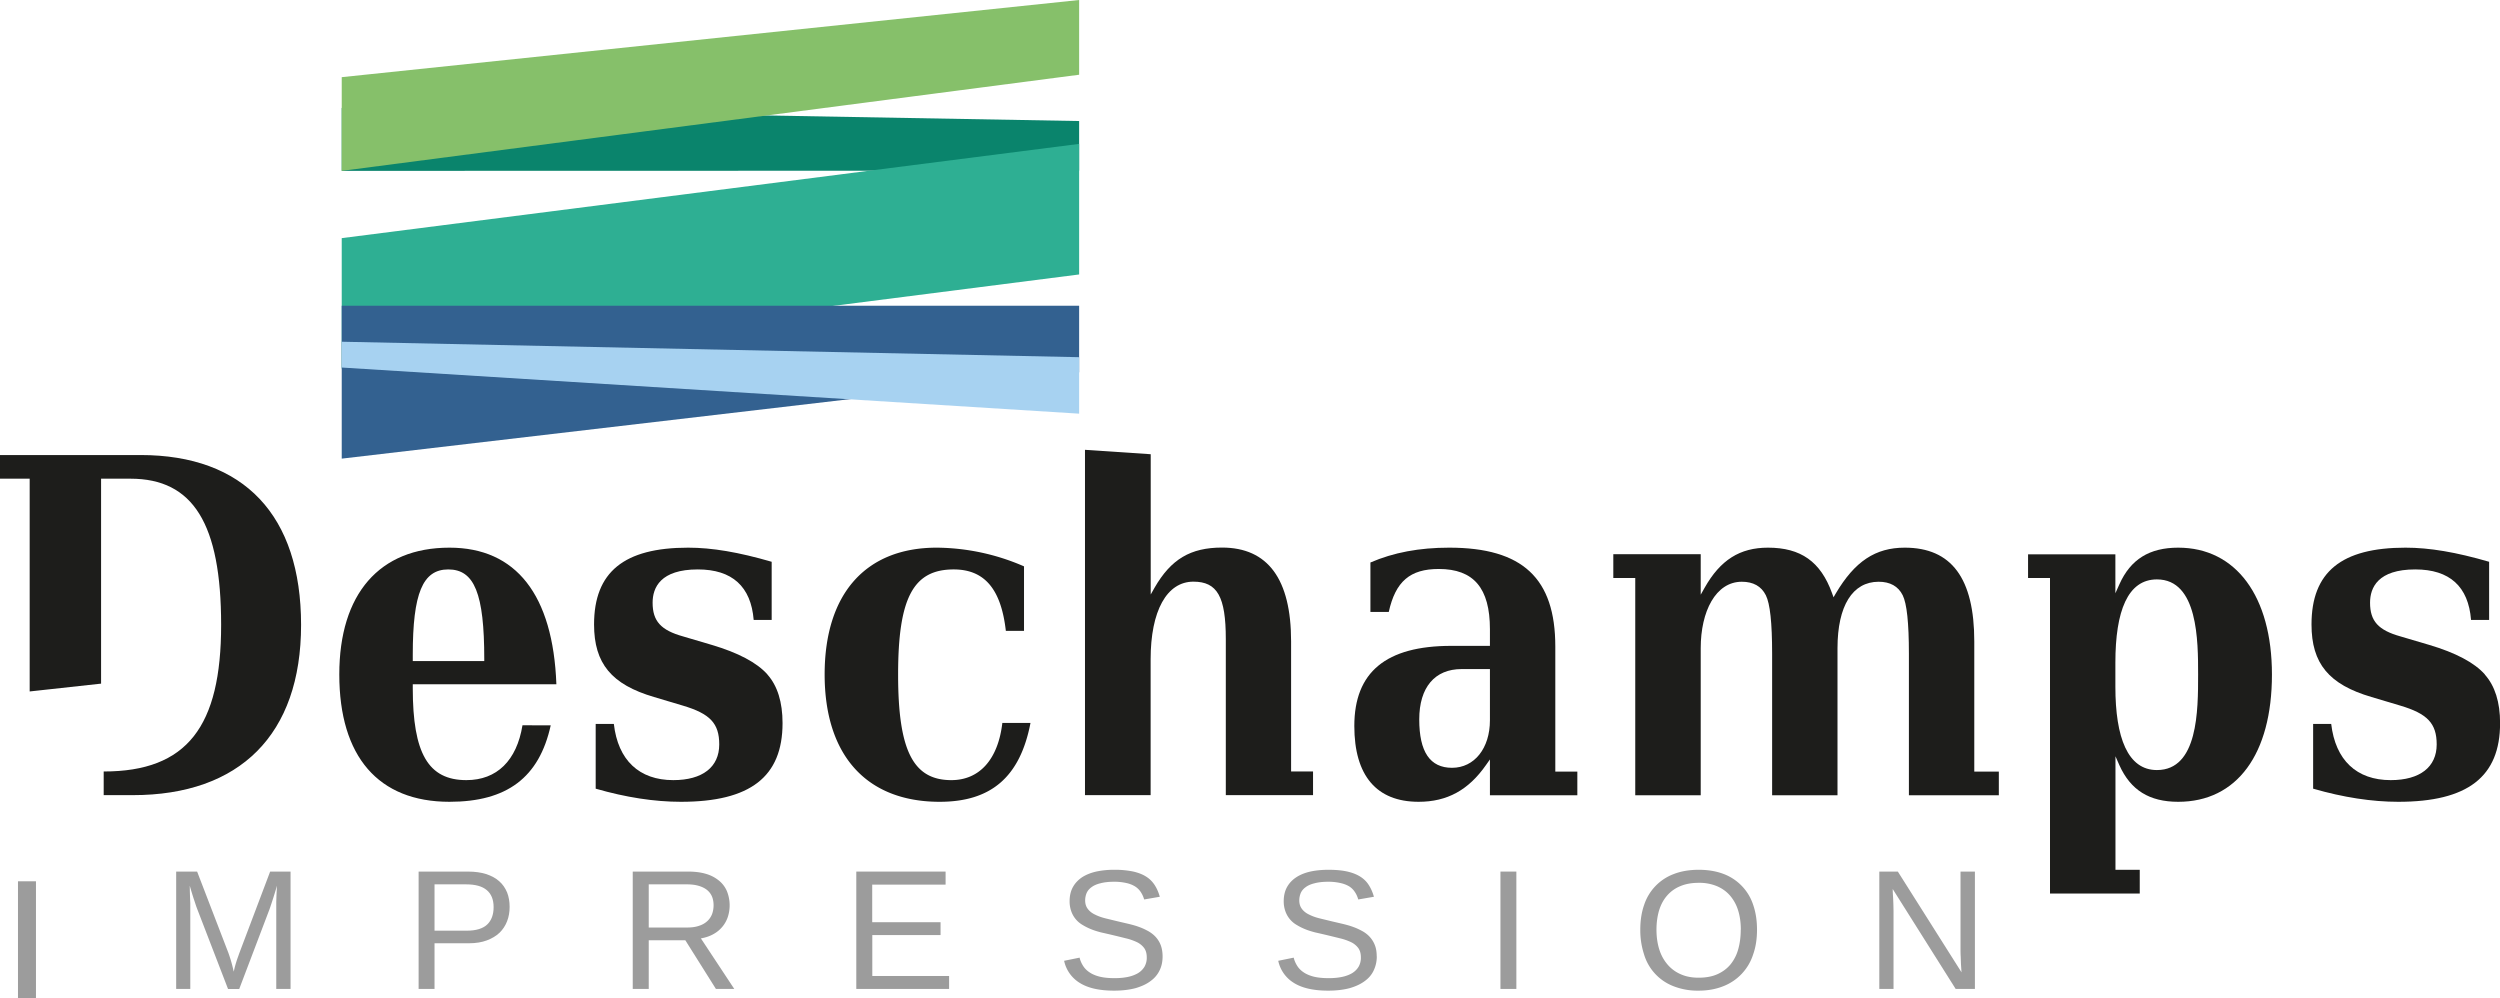 <svg xmlns="http://www.w3.org/2000/svg" xmlns:xlink="http://www.w3.org/1999/xlink" width="278" height="111" viewBox="0 0 278 111"><defs><path id="beg1d" d="M225 72l82-.02v-5.52L225 65z"/><path id="beg1e" d="M307 53l-82 8.58V72l82-10.69z"/><path id="beg1f" d="M225 94l82-10.48V69l-82 10.48z"/><path id="beg1g" d="M225 104l82-9.6V87h-82z"/><path id="beg1h" d="M225 93.87L307 99v-6.28L225 91z"/><path id="beg1i" d="M189 164h2v-13h-2z"/><path id="beg1j" d="M217.72 162.97v-8.7-.97l.03-.9.05-.91a54.68 54.68 0 0 1-.82 2.59l-3.38 8.9h-1.24l-3.43-8.9-.12-.32-.13-.4-.14-.42a49.29 49.29 0 0 1-.44-1.45 62.99 62.99 0 0 0 .06 1.94v9.54h-1.57v-13.05h2.33l3.48 9.05a15.84 15.84 0 0 1 .59 2.08l.1-.43a12.94 12.94 0 0 1 .36-1.17l.17-.48 3.42-9.05h2.27v13.05z"/><path id="beg1k" d="M243.67 153.85c0 .57-.09 1.1-.28 1.59-.19.49-.47.92-.84 1.28-.38.36-.85.64-1.41.85-.56.21-1.22.32-1.97.32h-3.85v5.08h-1.77v-13.05h5.5c.78 0 1.46.1 2.03.28.58.2 1.06.45 1.44.8.39.34.67.76.87 1.24.19.48.28 1.02.28 1.6m-1.78.03c0-.83-.25-1.46-.76-1.89-.51-.43-1.27-.64-2.29-.64h-3.52v5.15h3.6c1.02 0 1.77-.23 2.25-.68.48-.45.72-1.1.72-1.94"/><path id="beg1l" d="M266.61 162.97l-3.4-5.41h-4.07v5.41h-1.78v-13.05h6.16c.74 0 1.4.08 1.97.25a4 4 0 0 1 1.44.74c.4.32.7.72.9 1.18a4.22 4.22 0 0 1 .13 2.79 3.38 3.38 0 0 1-1.57 1.96c-.4.24-.89.41-1.45.51l3.71 5.62zm-.26-9.3c0-.4-.07-.74-.2-1.03a1.9 1.9 0 0 0-.6-.73c-.26-.19-.57-.33-.95-.43-.37-.1-.79-.14-1.26-.14h-4.2v4.8h4.28c.5 0 .94-.06 1.31-.19.38-.12.68-.3.92-.52.24-.22.41-.48.53-.78.11-.3.17-.63.17-.98z"/><path id="beg1m" d="M282.22 162.97v-13.05h9.93v1.45h-8.16v4.18h7.6v1.43H284v4.55h8.54v1.44z"/><path id="beg1a" d="M305.33 149.72h10.95v13.44h-10.95z"/><path id="beg1o" d="M316.28 159.36c0 .55-.1 1.06-.32 1.52a3.1 3.1 0 0 1-1 1.2c-.44.34-1 .6-1.68.8-.67.18-1.48.28-2.4.28-1.64 0-2.9-.29-3.81-.86a3.8 3.8 0 0 1-1.74-2.46l1.72-.35c.08.34.22.65.4.93.18.28.42.52.73.72.3.2.68.36 1.13.47.46.11 1 .16 1.63.16.53 0 1-.04 1.45-.13.44-.09.81-.23 1.13-.41.32-.19.56-.43.74-.72a2 2 0 0 0 .26-1.05c0-.43-.1-.77-.29-1.04a2.2 2.2 0 0 0-.82-.66 6.2 6.2 0 0 0-1.26-.43 105.26 105.26 0 0 0-2.73-.65c-.37-.1-.72-.2-1.06-.34a6.35 6.35 0 0 1-.95-.47 2.84 2.84 0 0 1-1.28-1.52 3.26 3.26 0 0 1-.19-1.14c0-.61.13-1.15.38-1.59.25-.44.6-.8 1.04-1.09.45-.28.98-.49 1.58-.62a9.3 9.3 0 0 1 1.97-.19 10 10 0 0 1 2.08.19c.58.13 1.07.32 1.46.57.4.25.71.57.95.94s.43.8.57 1.3l-1.74.3a2.9 2.9 0 0 0-.38-.83 2.1 2.1 0 0 0-.65-.63 3.1 3.1 0 0 0-.96-.37 6.08 6.08 0 0 0-1.35-.14c-.6 0-1.11.06-1.52.17-.42.1-.75.25-1 .44-.25.18-.43.4-.54.65-.1.25-.16.52-.16.81 0 .39.1.7.3.96.19.25.45.46.79.62.33.17.72.31 1.16.42l1.4.34 1.2.28c.4.1.78.2 1.15.34.37.13.7.29 1.03.47.31.18.6.4.83.66.23.26.42.56.55.91.13.36.2.77.2 1.24"/><path id="beg1b" d="M329.14 149.72h10.95v13.44h-10.95z"/><path id="beg1q" d="M340.1 159.36c0 .55-.12 1.06-.33 1.52-.21.47-.54.87-.99 1.2-.45.34-1 .6-1.69.8-.67.18-1.48.28-2.4.28-1.63 0-2.9-.29-3.81-.86a3.8 3.8 0 0 1-1.74-2.46l1.72-.35c.08.34.22.65.4.93.18.28.42.52.73.72.3.2.68.36 1.13.47.46.11 1 .16 1.63.16.53 0 1-.04 1.45-.13.44-.09.82-.23 1.13-.41.32-.19.56-.43.74-.72a2 2 0 0 0 .26-1.05c0-.43-.1-.77-.29-1.04a2.2 2.2 0 0 0-.82-.66 6.12 6.12 0 0 0-1.26-.43 113.73 113.73 0 0 0-2.73-.65c-.37-.1-.72-.2-1.06-.34a6.3 6.3 0 0 1-.95-.47 2.84 2.84 0 0 1-1.28-1.52 3.26 3.26 0 0 1-.19-1.14c0-.61.13-1.15.38-1.59.25-.44.6-.8 1.05-1.09.44-.28.97-.49 1.57-.62.61-.13 1.27-.19 1.97-.19.81 0 1.5.06 2.08.19.58.13 1.06.32 1.46.57.4.25.72.57.95.94.24.37.43.8.57 1.3l-1.74.3c-.09-.3-.21-.59-.38-.83a2.04 2.04 0 0 0-.64-.63c-.27-.16-.6-.29-.98-.37a6.05 6.05 0 0 0-1.34-.14c-.6 0-1.11.06-1.52.17-.42.1-.75.25-1 .44-.25.18-.43.4-.54.65-.1.25-.16.52-.16.81 0 .39.1.7.3.96.19.25.45.46.79.62.33.17.72.31 1.16.42l1.4.34 1.2.28c.4.1.78.2 1.15.34.37.13.7.29 1.03.47.32.18.6.4.83.66.23.26.42.56.55.91.14.36.2.77.2 1.24"/><path id="beg1c" d="M187 163.16h278V52.33H187z"/><path id="beg1s" d="M353.85 162.97h1.77v-13.05h-1.77z"/><path id="beg1t" d="M382.38 156.38c0 1.02-.14 1.95-.44 2.78a5.6 5.6 0 0 1-3.32 3.51c-.8.32-1.72.49-2.74.49a7.34 7.34 0 0 1-2.83-.51 5.46 5.46 0 0 1-3.24-3.55 8.63 8.63 0 0 1-.41-2.72c0-1.02.14-1.94.43-2.76a5.49 5.49 0 0 1 3.3-3.43c.8-.31 1.73-.47 2.77-.47s1.97.16 2.78.47a5.5 5.5 0 0 1 3.28 3.45c.28.82.42 1.73.42 2.74m-1.8 0c0-.78-.1-1.5-.3-2.14a4.6 4.6 0 0 0-.9-1.65c-.4-.46-.88-.8-1.46-1.05a5.1 5.1 0 0 0-2.02-.37c-.78 0-1.46.12-2.05.37-.59.24-1.08.6-1.47 1.05-.4.46-.69 1-.89 1.65-.19.64-.29 1.36-.29 2.14 0 .79.1 1.5.3 2.16.2.65.5 1.2.9 1.68a4 4 0 0 0 1.46 1.1c.59.27 1.26.4 2.02.4.82 0 1.53-.13 2.12-.4.59-.27 1.08-.64 1.45-1.1a4.6 4.6 0 0 0 .85-1.7c.18-.65.27-1.37.27-2.14"/><path id="beg1u" d="M404.47 162.97l-7-11.11c0 .3.02.6.04.9a36.37 36.37 0 0 1 .05 1.54v8.67h-1.58v-13.05h2.06l7.08 11.2-.06-.91-.03-.85c-.02-.3-.02-.6-.02-.88v-8.56h1.6v13.05z"/><path id="beg1v" d="M245.1 133.65c-.64 3.93-2.85 6.1-6.24 6.1-4.23 0-5.96-2.96-5.96-10.22v-.44h15.97c-.37-9.94-4.48-15.19-11.89-15.19-7.79 0-12.25 5.14-12.25 14.1 0 9.14 4.35 14.16 12.25 14.16 6.4 0 9.98-2.7 11.26-8.5zm-12.2-7.85c0-6.82 1.1-9.48 3.95-9.48 2.91 0 4 2.7 4 9.95v.24h-7.95z"/><path id="beg1w" d="M272.34 128c-1.17-1.32-3.26-2.42-6.2-3.29l-3.18-.94c-2.47-.69-3.39-1.7-3.39-3.75 0-1.68.87-3.7 5.03-3.7 3.82 0 5.91 1.9 6.21 5.62h2v-6.47c-3.68-1.07-6.63-1.57-9.29-1.57-7.13 0-10.46 2.71-10.46 8.54 0 4.34 1.94 6.68 6.68 8.07l3.18.95c3.04.9 4.06 1.98 4.06 4.32 0 2.52-1.86 3.97-5.11 3.97-3.8 0-6.15-2.22-6.61-6.25h-2.02v7.2c3.36.97 6.54 1.46 9.48 1.46 7.71 0 11.3-2.78 11.3-8.75 0-2.32-.56-4.14-1.68-5.4"/><path id="beg1x" d="M298.46 133.39c-.47 4.04-2.53 6.36-5.67 6.36-4.26 0-5.92-3.3-5.92-11.74 0-8.52 1.68-11.69 6.18-11.69 3.42 0 5.27 2.17 5.8 6.83h2.02v-7.17a24.68 24.68 0 0 0-9.7-2.08c-7.92 0-12.47 5.14-12.47 14.1 0 9 4.66 14.16 12.79 14.16 5.74 0 8.95-2.78 10.1-8.77z"/><path id="beg1y" d="M362.4 141.43v-2.63h-2.45v-13.9c0-7.6-3.64-11-11.8-11-3.32 0-6.2.54-8.76 1.65v5.5h2.04c.75-3.4 2.37-4.78 5.56-4.78 3.88 0 5.69 2.12 5.69 6.7v1.85h-4.3c-7.26 0-10.78 2.92-10.78 8.91 0 5.52 2.47 8.43 7.15 8.43 3.17 0 5.55-1.3 7.5-4.1l.43-.61v3.98zm-13.93-3.05c-2.45 0-3.65-1.76-3.65-5.38 0-3.56 1.72-5.6 4.72-5.6h3.14v5.7c0 3.11-1.73 5.28-4.21 5.28z"/><path id="beg1z" d="M395.9 117.69c1.28 0 2.18.5 2.68 1.5.46.93.69 3.06.69 6.5v15.74h10v-2.63h-2.73v-14.47c0-7.02-2.53-10.43-7.73-10.43-3.26 0-5.56 1.52-7.67 5.09l-.25.43-.17-.47c-1.27-3.5-3.47-5.05-7.12-5.05-3.13 0-5.3 1.37-7.04 4.45l-.44.78v-4.5h-9.72v2.64h2.44v24.16h7.28v-16.36c0-4.08 1.66-7.38 4.57-7.38 1.27 0 2.17.5 2.67 1.5.47.93.7 3.06.7 6.5v15.74h7.27v-16.36c0-4.7 1.67-7.38 4.58-7.38"/><path id="beg1A" d="M429.22 113.9c-3.21 0-5.3 1.3-6.54 4.07l-.45 1v-4.33h-9.71v2.63h2.44v35.09h9.98v-2.64h-2.7V137.1l.44 1c1.25 2.77 3.33 4.06 6.54 4.06 6.52 0 10.42-5.29 10.42-14.15 0-8.7-4-14.11-10.42-14.11m-2.37 24.73c-3.24 0-4.62-3.6-4.62-9.26v-2.68c0-5.76 1.38-9.26 4.62-9.26 4.58 0 4.58 6.88 4.58 10.57 0 3.98 0 10.63-4.58 10.63"/><path id="beg1B" d="M202.63 103.6H187v2.63h3.3v23.66l7.94-.87v-22.79h3.27c6.97 0 10.08 5.01 10.08 16.26 0 11.28-3.76 16.3-13.06 16.3v2.63h3.23c11.9 0 18.72-6.72 18.72-18.93 0-12.18-6.34-18.89-17.85-18.89"/><path id="beg1C" d="M319.71 117.68c2.65 0 3.6 1.67 3.6 6.38v17.36h9.7v-2.63h-2.44v-14.47c0-6.92-2.58-10.43-7.68-10.43-3.51 0-5.68 1.3-7.5 4.46l-.43.76v-15.6l-7.31-.49v38.4h7.3v-15.1c0-5.4 1.8-8.64 4.76-8.64"/><path id="beg1D" d="M463.32 128c-1.17-1.32-3.26-2.42-6.2-3.29l-3.18-.94c-2.47-.69-3.39-1.7-3.39-3.75 0-1.68.87-3.7 5.03-3.7 3.82 0 5.91 1.9 6.2 5.62h2.01v-6.47c-3.68-1.07-6.63-1.57-9.3-1.57-7.13 0-10.45 2.71-10.45 8.54 0 4.34 1.93 6.68 6.68 8.07l3.18.95c3.03.9 4.06 1.98 4.06 4.32 0 2.52-1.87 3.97-5.11 3.97-3.8 0-6.15-2.22-6.62-6.25h-2.01v7.2c3.35.97 6.54 1.46 9.47 1.46 7.72 0 11.32-2.78 11.32-8.75 0-2.32-.57-4.14-1.7-5.4"/><clipPath id="beg1n"><use xlink:href="#beg1a"/></clipPath><clipPath id="beg1p"><use xlink:href="#beg1b"/></clipPath><clipPath id="beg1r"><use xlink:href="#beg1c"/></clipPath></defs><g><g transform="translate(-187 -53)"><g><use fill="#0a846c" xlink:href="#beg1d"/></g><g><use fill="#86c06a" xlink:href="#beg1e"/></g><g><use fill="#2eaf93" xlink:href="#beg1f"/></g><g><use fill="#336190" xlink:href="#beg1g"/></g><g><use fill="#a7d2f1" xlink:href="#beg1h"/></g><g><use fill="#9c9c9c" xlink:href="#beg1i"/></g><g><g><use fill="#9c9c9c" xlink:href="#beg1j"/></g><g><use fill="#9c9c9c" xlink:href="#beg1k"/></g><g><use fill="#9c9c9c" xlink:href="#beg1l"/></g><g><use fill="#9c9c9c" xlink:href="#beg1m"/></g><g><g/><g clip-path="url(#beg1n)"><use fill="#9c9c9c" xlink:href="#beg1o"/></g></g><g><g/><g clip-path="url(#beg1p)"><use fill="#9c9c9c" xlink:href="#beg1q"/></g></g><g/><g clip-path="url(#beg1r)"><use fill="#9c9c9c" xlink:href="#beg1s"/></g><g clip-path="url(#beg1r)"><use fill="#9c9c9c" xlink:href="#beg1t"/></g><g clip-path="url(#beg1r)"><use fill="#9c9c9c" xlink:href="#beg1u"/></g><g clip-path="url(#beg1r)"><use fill="#1d1d1b" xlink:href="#beg1v"/></g><g clip-path="url(#beg1r)"><use fill="#1d1d1b" xlink:href="#beg1w"/></g><g clip-path="url(#beg1r)"><use fill="#1d1d1b" xlink:href="#beg1x"/></g><g clip-path="url(#beg1r)"><use fill="#1d1d1b" xlink:href="#beg1y"/></g><g clip-path="url(#beg1r)"><use fill="#1d1d1b" xlink:href="#beg1z"/></g><g clip-path="url(#beg1r)"><use fill="#1d1d1b" xlink:href="#beg1A"/></g><g clip-path="url(#beg1r)"><use fill="#1d1d1b" xlink:href="#beg1B"/></g><g clip-path="url(#beg1r)"><use fill="#1d1d1b" xlink:href="#beg1C"/></g><g clip-path="url(#beg1r)"><use fill="#1d1d1b" xlink:href="#beg1D"/></g></g></g></g></svg>